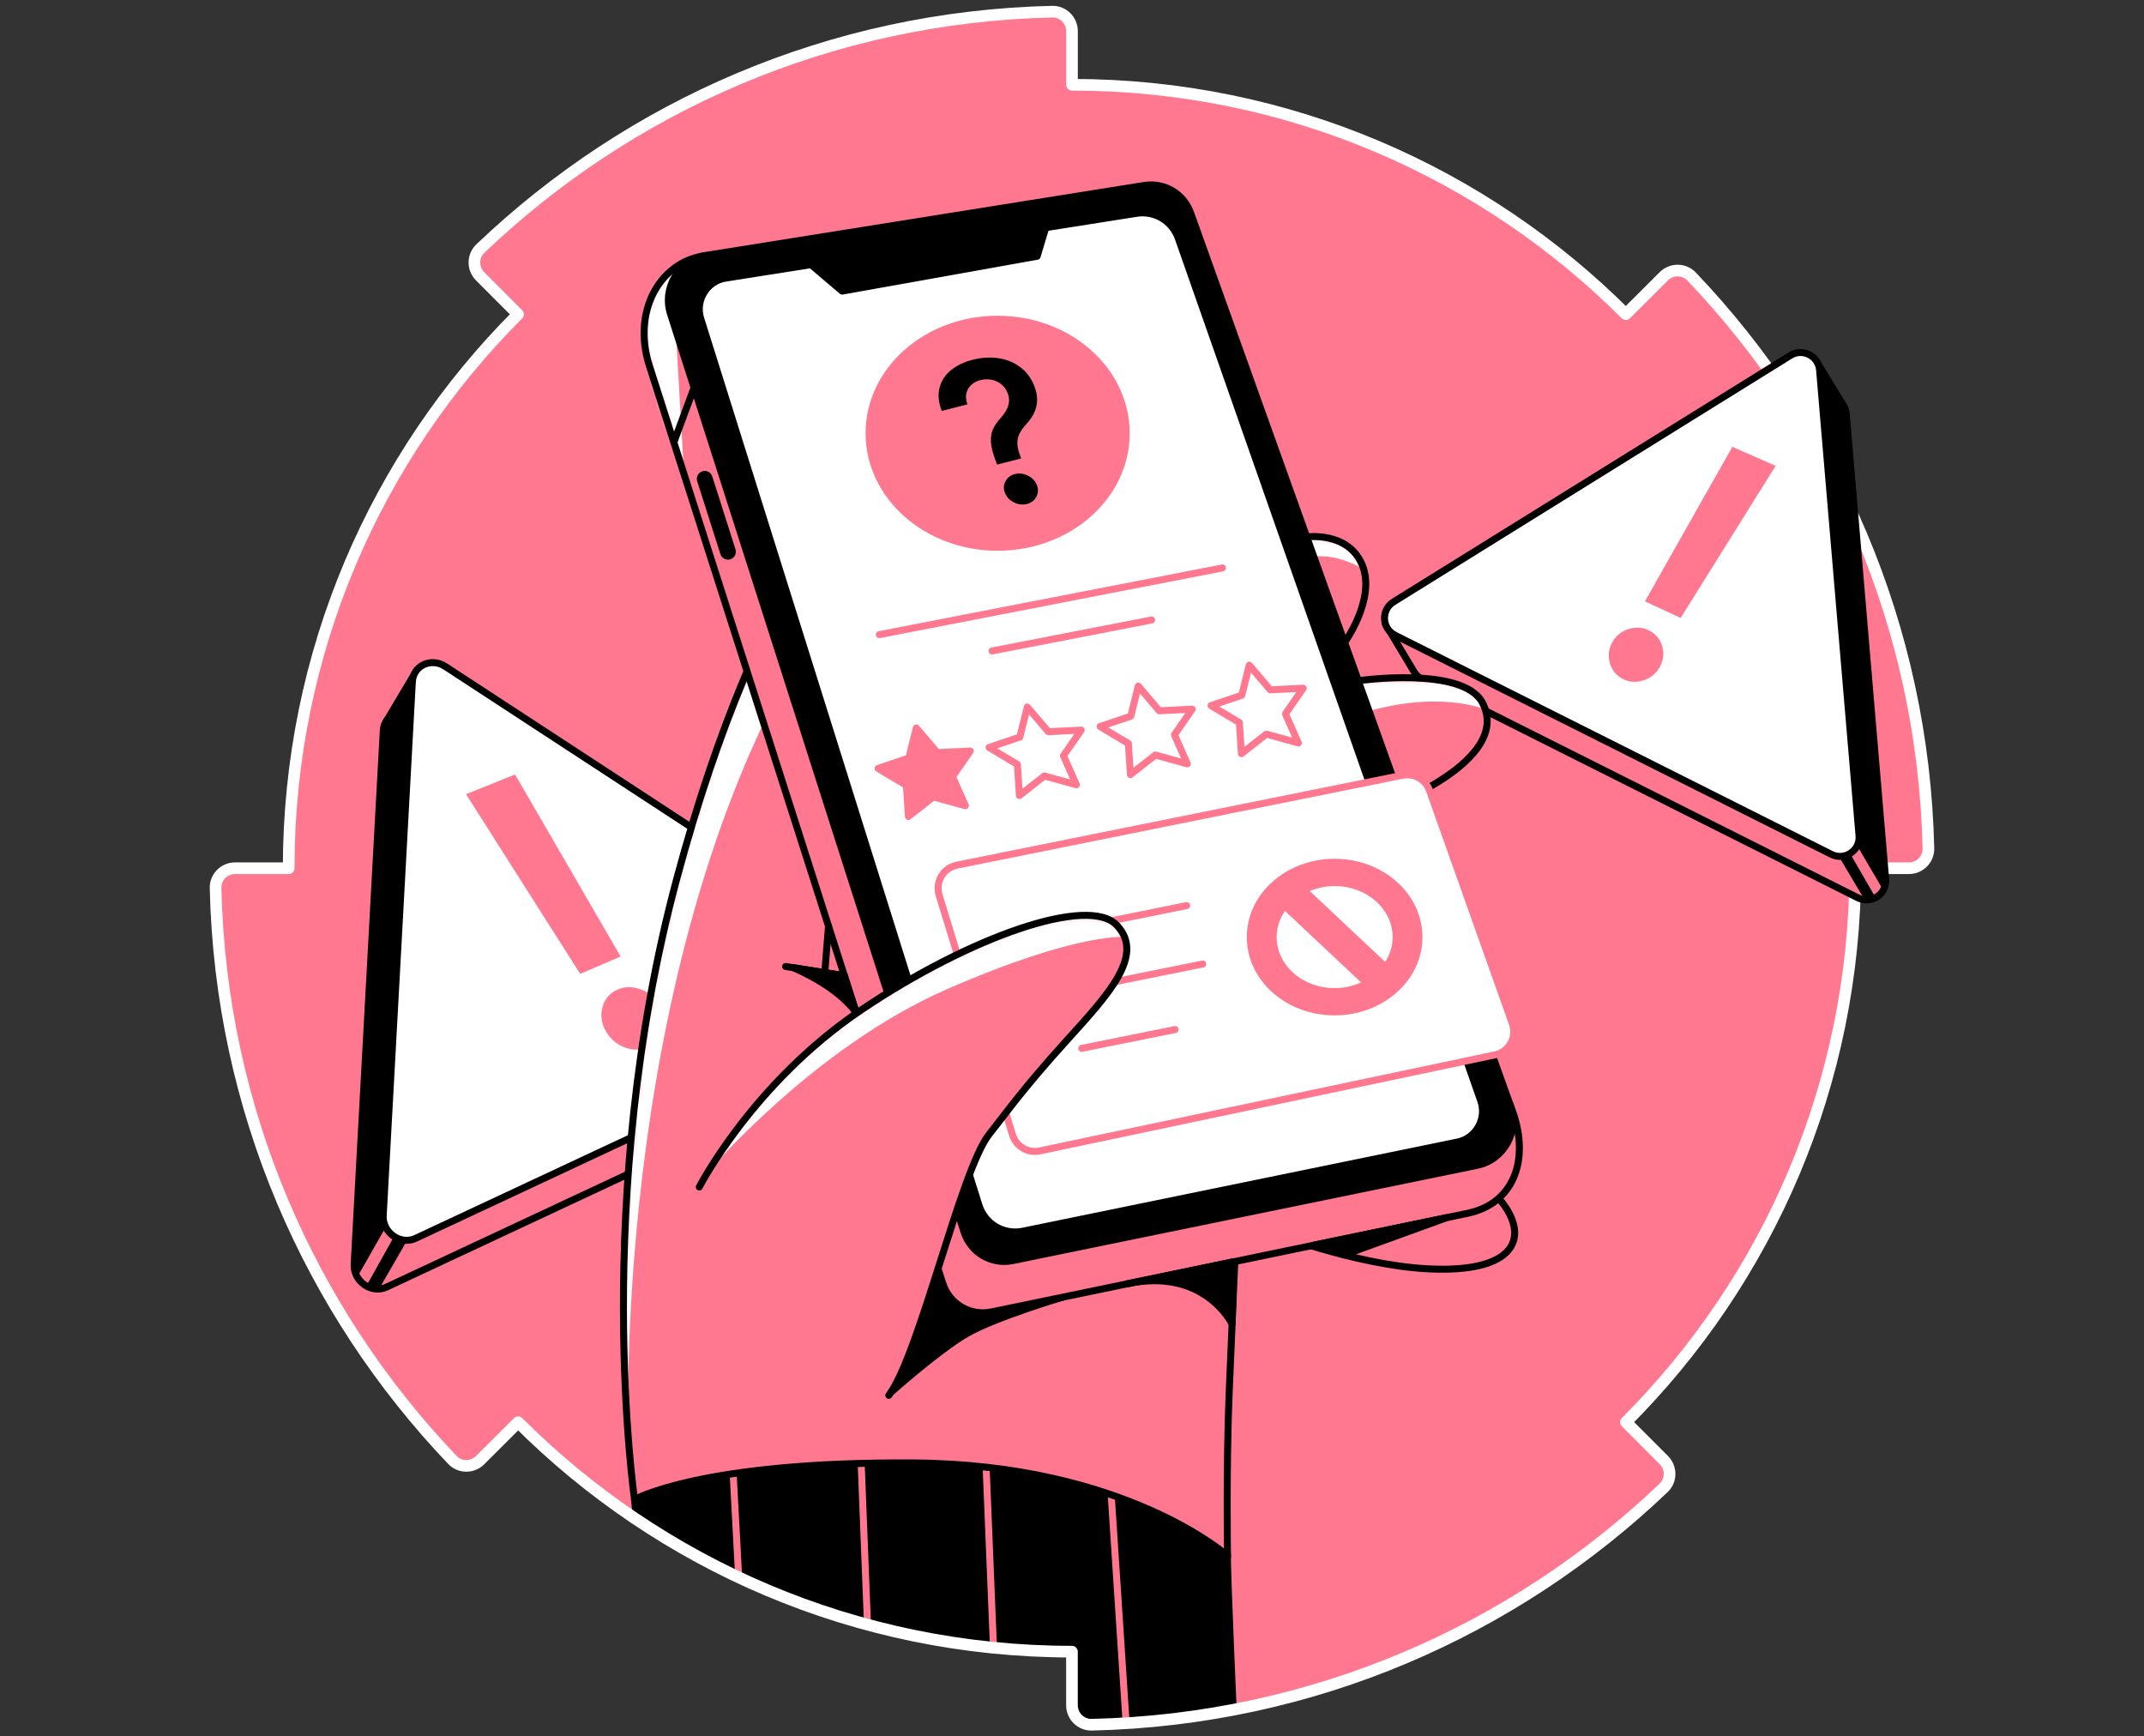 <svg width="368" height="298" viewBox="0 0 368 298" fill="none" xmlns="http://www.w3.org/2000/svg">
<rect x="0" y="0" width="368" height="298" fill="#333333" stroke="none"/>
<path d="M279.059 53.919C254.731 29.598 221.124 14.55 183.998 14.55V5.347C183.998 3.488 182.476 1.962 180.617 2.001C142.576 2.863 108.09 18.179 82.44 42.67C81.097 43.949 81.097 46.101 82.408 47.419L88.919 53.937C64.591 78.269 49.547 111.88 49.547 149.005H40.343C38.485 149.005 36.959 150.528 37.001 152.386C37.859 190.427 53.175 224.914 77.663 250.564C78.946 251.906 81.097 251.906 82.412 250.592L88.934 244.084C113.266 268.409 146.876 283.457 183.995 283.457V292.66C183.995 294.519 185.521 296.042 187.379 295.999C225.424 295.144 259.907 279.825 285.557 255.337C286.903 254.051 286.899 251.903 285.589 250.588L279.077 244.066C303.402 219.734 318.446 186.127 318.446 149.005H327.653C329.512 149.005 331.038 147.479 330.996 145.621C330.134 107.58 314.821 73.097 290.33 47.443C289.051 46.101 286.899 46.101 285.581 47.415L279.059 53.923V53.919Z" fill="#FF788F"/>
<mask id="mask0_10175_164" style="mask-type:luminance" maskUnits="userSpaceOnUse" x="37" y="2" width="294" height="294">
<path d="M279.059 53.919C254.731 29.598 221.124 14.55 183.998 14.55V5.347C183.998 3.488 182.476 1.962 180.617 2.001C142.576 2.863 108.09 18.179 82.44 42.67C81.097 43.949 81.097 46.101 82.408 47.419L88.919 53.937C64.591 78.269 49.547 111.88 49.547 149.005H40.343C38.485 149.005 36.959 150.528 37.001 152.386C37.859 190.427 53.175 224.914 77.663 250.564C78.946 251.906 81.097 251.906 82.412 250.592L88.934 244.084C113.266 268.409 146.876 283.457 183.995 283.457V292.66C183.995 294.519 185.521 296.042 187.379 295.999C225.424 295.144 259.907 279.825 285.557 255.337C286.903 254.051 286.899 251.903 285.589 250.588L279.077 244.066C303.402 219.734 318.446 186.127 318.446 149.005H327.653C329.512 149.005 331.038 147.479 330.996 145.621C330.134 107.58 314.821 73.097 290.33 47.443C289.051 46.101 286.899 46.101 285.581 47.415L279.059 53.923V53.919Z" fill="white"/>
</mask>
<g mask="url(#mask0_10175_164)">
<path d="M108.913 257.351L109.881 266.894C109.881 266.894 130.052 278.129 143.46 280.906C156.868 283.683 179.819 285.375 179.819 285.375C179.819 285.375 179.939 295.762 181.751 297.211C183.564 298.66 211.779 295.996 211.779 295.996C211.779 295.996 210.592 269.406 210.691 267.007C210.79 264.604 185.493 246.48 157.592 245.632C129.691 244.787 108.913 257.347 108.913 257.347V257.351Z" fill="black" stroke="black" stroke-width="1.2" stroke-linecap="round" stroke-linejoin="round"/>
<path d="M125.773 251.655L127.034 275.292" stroke="#FF788F" stroke-width="1.2" stroke-linecap="round" stroke-linejoin="round"/>
<path d="M147.752 249.532L149.017 281.906" stroke="#FF788F" stroke-width="1.2" stroke-linecap="round" stroke-linejoin="round"/>
<path d="M169.212 250.546L170.615 285.029" stroke="#FF788F" stroke-width="1.2" stroke-linecap="round" stroke-linejoin="round"/>
<path d="M190.686 255.902L193.41 297.522" stroke="#FF788F" stroke-width="1.2" stroke-linecap="round" stroke-linejoin="round"/>
</g>
<path d="M279.059 53.919C254.731 29.598 221.124 14.55 183.998 14.55V5.347C183.998 3.488 182.476 1.962 180.617 2.001C142.576 2.863 108.09 18.179 82.44 42.67C81.097 43.949 81.097 46.101 82.408 47.419L88.919 53.937C64.591 78.269 49.547 111.88 49.547 149.005H40.343C38.485 149.005 36.959 150.528 37.001 152.386C37.859 190.427 53.175 224.914 77.663 250.564C78.946 251.906 81.097 251.906 82.412 250.592L88.934 244.084C113.266 268.409 146.876 283.457 183.995 283.457V292.66C183.995 294.519 185.521 296.042 187.379 295.999C225.424 295.144 259.907 279.825 285.557 255.337C286.903 254.051 286.899 251.903 285.589 250.588L279.077 244.066C303.402 219.734 318.446 186.127 318.446 149.005H327.653C329.512 149.005 331.038 147.479 330.996 145.621C330.134 107.58 314.821 73.097 290.33 47.443C289.051 46.101 286.899 46.101 285.581 47.415L279.059 53.923V53.919Z" stroke="white" stroke-width="2" stroke-linecap="round" stroke-linejoin="round"/>
<path d="M66.555 123.373L71.565 114.964L75.649 125.489L145.512 171.143L157.747 170.832L152.579 179.686C152.261 180.375 151.713 180.965 150.936 181.329L66.347 220.893C63.753 222.105 60.63 219.893 60.789 216.96L65.788 125.386C65.831 124.588 66.117 123.906 66.552 123.369L66.555 123.373Z" fill="#FF788F" stroke="black" stroke-width="1.2" stroke-linecap="round" stroke-linejoin="round"/>
<path d="M155.921 172.967L71.332 212.53C68.739 213.742 65.615 211.53 65.774 208.598L70.774 117.024C70.926 114.222 73.996 112.788 76.43 114.378L156.02 166.388C158.571 168.056 158.514 171.751 155.921 172.967Z" fill="white" stroke="black" stroke-width="1.2" stroke-linecap="round" stroke-linejoin="round"/>
<path d="M111.535 179.57C110.288 180.227 108.942 180.319 107.49 179.849C106.038 179.379 104.903 178.471 104.087 177.128C103.271 175.786 103.045 174.457 103.36 173.058C103.674 171.659 104.455 170.631 105.702 169.974C106.921 169.334 108.263 169.243 109.726 169.705C111.189 170.168 112.323 171.059 113.125 172.373C113.666 173.263 113.952 174.185 113.976 175.136C114.001 176.086 113.81 176.955 113.393 177.743C112.977 178.531 112.358 179.142 111.539 179.573L111.535 179.57ZM88.404 132.919L106.525 164.158L99.593 167.137L79.992 136.3L88.404 132.919Z" fill="#FF788F"/>
<path d="M69.784 213.035L64.937 221.437L62.965 220.557L67.753 212.007L69.784 213.035Z" fill="black"/>
<path d="M66.205 210.607L61.326 219.165L60.814 217.624L66.025 124.294L70.777 116.836L65.806 209.615L66.205 210.607Z" fill="black"/>
<path d="M316.167 69.197L311.571 61.692L308.281 70.702L248.487 107.827L237.796 107.1L242.541 115C242.838 115.611 243.329 116.144 244.018 116.49L318.909 154.09C321.205 155.241 323.876 153.432 323.657 150.874L316.884 70.981C316.824 70.285 316.559 69.681 316.164 69.197H316.167Z" fill="#FF788F" stroke="black" stroke-width="1.2" stroke-linecap="round" stroke-linejoin="round"/>
<path d="M239.45 109.022L314.341 146.621C316.637 147.773 319.308 145.964 319.089 143.406L312.317 63.512C312.108 61.067 309.395 59.703 307.31 60.997L239.192 103.291C237.009 104.644 237.157 107.867 239.45 109.018V109.022Z" fill="white" stroke="black" stroke-width="1.2" stroke-linecap="round" stroke-linejoin="round"/>
<path d="M108.913 257.351C108.913 257.351 101.423 205.651 116.16 150.814C130.896 95.977 149.498 80.757 149.498 80.757L224.286 92.147C224.286 92.147 231.395 91.144 233.808 96.942C236.224 102.74 230.78 110.276 230.78 110.276L233.126 116.823C233.126 116.823 251.134 114.243 254.458 120.617C259.709 130.683 237.549 138.735 237.549 138.735L245.764 197.681C245.764 197.681 258.281 203.235 259.846 210.364C260.786 214.654 256.999 218.459 244.679 217.731C232.359 217.007 218.107 211.435 218.107 211.435L212.069 213.866C212.069 213.866 211.63 223.211 210.98 238.94C210.454 251.652 210.691 267.007 210.691 267.007C210.691 267.007 193.17 251.309 156.719 251.069C120.268 250.829 108.913 257.351 108.913 257.351Z" fill="#FF788F"/>
<mask id="mask1_10175_164" style="mask-type:luminance" maskUnits="userSpaceOnUse" x="107" y="80" width="153" height="188">
<path d="M108.913 257.351C108.913 257.351 101.423 205.651 116.16 150.814C130.896 95.977 149.498 80.757 149.498 80.757L224.286 92.147C224.286 92.147 231.395 91.144 233.808 96.942C236.224 102.74 230.78 110.276 230.78 110.276L233.126 116.823C233.126 116.823 251.134 114.243 254.458 120.617C259.709 130.683 237.549 138.735 237.549 138.735L245.764 197.681C245.764 197.681 258.281 203.235 259.846 210.364C260.786 214.654 256.999 218.459 244.679 217.731C232.359 217.007 218.107 211.435 218.107 211.435L212.069 213.866C212.069 213.866 211.63 223.211 210.98 238.94C210.454 251.652 210.691 267.007 210.691 267.007C210.691 267.007 193.17 251.309 156.719 251.069C120.268 250.829 108.913 257.351 108.913 257.351Z" fill="white"/>
</mask>
<g mask="url(#mask1_10175_164)">
<path d="M232.539 122.79C246.428 118.102 254.935 121.748 254.935 121.748C254.935 121.748 253.695 116.377 242.262 116.321C230.829 116.264 230.829 117.745 230.829 117.745L232.539 122.79Z" fill="white"/>
<path d="M223.682 95.815C223.682 95.815 226.239 95.009 229.458 95.815C232.68 96.62 234.108 97.832 234.108 97.832C234.108 97.832 233.8 94.172 228.487 92.455C223.173 90.741 222.127 92.455 222.127 92.455L223.678 95.811L223.682 95.815Z" fill="white"/>
<path d="M136.203 114.155C104.885 169.766 107.864 247.063 107.864 247.063C107.864 247.063 103.341 231.98 110.556 179.923C117.771 127.867 132.263 106.396 132.263 106.396L136.203 114.155Z" fill="white"/>
</g>
<path d="M108.913 257.351C108.913 257.351 101.423 205.651 116.16 150.814C130.896 95.977 149.498 80.757 149.498 80.757L224.286 92.147C224.286 92.147 231.395 91.144 233.808 96.942C236.224 102.74 230.78 110.276 230.78 110.276L233.126 116.823C233.126 116.823 251.134 114.243 254.458 120.617C259.709 130.683 237.549 138.735 237.549 138.735L245.764 197.681C245.764 197.681 258.281 203.235 259.846 210.364C260.786 214.654 256.999 218.459 244.679 217.731C232.359 217.007 218.107 211.435 218.107 211.435L212.069 213.866C212.069 213.866 211.63 223.211 210.98 238.94C210.454 251.652 210.691 267.007 210.691 267.007C210.691 267.007 193.17 251.309 156.719 251.069C120.268 250.829 108.913 257.351 108.913 257.351Z" stroke="black" stroke-width="1.2" stroke-linecap="round" stroke-linejoin="round"/>
<path d="M152.928 238.94C152.928 238.94 161.012 231.743 165.845 228.923C170.678 226.104 182.369 222.627 182.369 222.627L161.111 217.416C161.111 217.416 157.875 226.828 156.345 231.259C154.815 235.689 152.932 238.94 152.932 238.94H152.928Z" fill="black" stroke="black" stroke-width="1.2" stroke-linecap="round" stroke-linejoin="round"/>
<path d="M170.177 225.153L251.922 208.226C260.323 206.439 262.719 198.245 259.264 189.773L200.713 45.383C199.523 42.062 196.212 40.091 192.75 40.642L120.569 43.952C113.139 45.242 108.549 53.456 111.422 62.663L161.807 220.225C162.952 223.8 166.52 225.902 170.173 225.153H170.177Z" fill="#FF788F"/>
<mask id="mask2_10175_164" style="mask-type:luminance" maskUnits="userSpaceOnUse" x="110" y="40" width="151" height="186">
<path d="M170.177 225.153L251.922 208.226C260.323 206.439 262.719 198.245 259.264 189.773L200.713 45.383C199.523 42.062 196.212 40.091 192.75 40.642L120.569 43.952C113.139 45.242 108.549 53.456 111.422 62.663L161.807 220.225C162.952 223.8 166.52 225.902 170.173 225.153H170.177Z" fill="white"/>
</mask>
<g mask="url(#mask2_10175_164)">
<path d="M115.679 51.365L117.421 81.424C117.421 81.424 108.012 62.314 110.556 52.976C113.1 43.634 117.421 45.595 117.421 45.595L115.679 51.365Z" fill="white"/>
</g>
<path d="M170.177 225.153L251.922 208.226C260.323 206.439 262.719 198.245 259.264 189.773L200.713 45.383C199.523 42.062 196.212 40.091 192.75 40.642L120.569 43.952C113.139 45.242 108.549 53.456 111.422 62.663L161.807 220.225C162.952 223.8 166.52 225.902 170.173 225.153H170.177Z" stroke="black" stroke-width="1.2" stroke-linecap="round" stroke-linejoin="round"/>
<path d="M173.837 216.339L253.561 199.988C258.112 199.055 260.839 194.172 259.263 189.774L204.373 36.569C203.183 33.248 199.872 31.276 196.41 31.827L121.191 43.826C116.58 44.56 113.651 49.373 115.082 53.852L165.467 211.414C166.612 214.989 170.18 217.092 173.833 216.342L173.837 216.339Z" fill="black" stroke="black" stroke-width="1.2" stroke-linecap="round" stroke-linejoin="round"/>
<path d="M175.575 211.297L250.191 195.992C253.338 195.345 255.232 191.982 254.162 188.933L202.257 40.928C201.201 37.914 198.208 36.116 195.074 36.611L124.529 47.729C121.335 48.231 119.297 51.556 120.272 54.665L168.022 206.821C169.039 210.064 172.268 211.975 175.575 211.297Z" fill="white" stroke="black" stroke-width="1.2" stroke-linecap="round" stroke-linejoin="round"/>
<path d="M179.557 38.865L178.02 43.978L144.544 49.959L138.983 45.232L179.557 38.865Z" fill="black" stroke="black" stroke-width="1.2" stroke-linecap="round" stroke-linejoin="round"/>
<path d="M119.163 66.451L115.679 75.849" stroke="black" stroke-width="1.2" stroke-linecap="round" stroke-linejoin="round"/>
<path d="M124.946 96.051C124.37 96.051 123.837 95.684 123.653 95.104L119.668 82.59C119.442 81.876 119.834 81.11 120.551 80.884C121.265 80.654 122.032 81.05 122.258 81.767L126.243 94.281C126.469 94.995 126.077 95.761 125.36 95.988C125.222 96.03 125.084 96.051 124.946 96.051Z" fill="black"/>
<path d="M134.842 165.872L144.929 167.448" stroke="black" stroke-width="1.2" stroke-linecap="round" stroke-linejoin="round"/>
<path d="M142.209 158.937L141.569 166.844" stroke="black" stroke-width="1.2" stroke-linecap="round" stroke-linejoin="round"/>
<path d="M193.41 220.341C206.755 217.416 211.475 227.22 211.475 227.22L211.779 216.536L193.41 220.341Z" fill="black" stroke="black" stroke-width="1.2" stroke-linecap="round" stroke-linejoin="round"/>
<path d="M230.674 215.374L248.339 208.969L225.699 213.657L230.674 215.374Z" fill="black" stroke="black" stroke-width="1.2" stroke-linecap="round" stroke-linejoin="round"/>
<path d="M136.203 166.084C144.664 169.818 146.993 173.892 146.993 173.892L144.933 167.448L136.203 166.084Z" fill="black" stroke="black" stroke-width="1.2" stroke-linecap="round" stroke-linejoin="round"/>
<path d="M178.48 197.518L256.621 181.029C259.013 180.524 260.415 178.026 259.596 175.722L245.364 135.657C244.69 133.764 242.729 132.651 240.757 133.046L164.259 148.475C161.917 148.949 160.493 151.337 161.192 153.623L173.784 194.748C174.395 196.751 176.438 197.953 178.483 197.522L178.48 197.518Z" fill="white" stroke="#FF788F" stroke-width="1.2" stroke-linecap="round" stroke-linejoin="round"/>
<path d="M150.939 108.915L209.829 97.468" stroke="#FF788F" stroke-width="1.2" stroke-linecap="round" stroke-linejoin="round"/>
<path d="M170.276 111.721L197.668 106.396" stroke="#FF788F" stroke-width="1.2" stroke-linecap="round" stroke-linejoin="round"/>
<path d="M178.289 160.537L203.684 155.418" stroke="#FF788F" stroke-width="1.2" stroke-linecap="round" stroke-linejoin="round"/>
<path d="M185.012 169.766L206.44 165.441" stroke="#FF788F" stroke-width="1.2" stroke-linecap="round" stroke-linejoin="round"/>
<path d="M185.673 179.92L201.699 176.69" stroke="#FF788F" stroke-width="1.2" stroke-linecap="round" stroke-linejoin="round"/>
<path d="M120.025 203.718C120.025 203.718 129.204 185.841 147.887 173.281C166.57 160.717 186.86 153.633 191.693 158.785C196.527 163.939 190.365 170.539 182.956 178.715C175.547 186.89 172.643 191.077 169.788 194.66C164.902 200.79 157.871 232.386 152.554 239.473" fill="#FF788F"/>
<mask id="mask3_10175_164" style="mask-type:luminance" maskUnits="userSpaceOnUse" x="120" y="157" width="74" height="83">
<path d="M120.025 203.718C120.025 203.718 129.204 185.841 147.887 173.281C166.57 160.717 186.86 153.633 191.693 158.785C196.527 163.939 190.365 170.539 182.956 178.715C175.547 186.89 172.643 191.077 169.788 194.66C164.902 200.79 157.871 232.386 152.554 239.473" fill="white"/>
</mask>
<g mask="url(#mask3_10175_164)">
<path d="M121.488 201.164C121.488 201.164 139.595 179.775 162.546 169.762C185.497 159.749 193.411 160.82 193.411 160.82C193.411 160.82 194.555 149.284 164.298 163.816C134.037 178.351 121.488 201.161 121.488 201.161V201.164Z" fill="white"/>
</g>
<path d="M120.025 203.718C120.025 203.718 129.204 185.841 147.887 173.281C166.57 160.717 186.86 153.633 191.693 158.785C196.527 163.939 190.365 170.539 182.956 178.715C175.547 186.89 172.643 191.077 169.788 194.66C164.902 200.79 157.871 232.386 152.554 239.473" stroke="black" stroke-width="1.2" stroke-linecap="round" stroke-linejoin="round"/>
<path d="M171.237 93.921C183.424 93.921 193.304 85.16 193.304 74.354C193.304 63.548 183.424 54.788 171.237 54.788C159.049 54.788 149.169 63.548 149.169 74.354C149.169 85.16 159.049 93.921 171.237 93.921Z" fill="#FF788F" stroke="#FF788F" stroke-width="1.2" stroke-linecap="round" stroke-linejoin="round"/>
<path d="M229.077 147.987C221.082 147.987 214.602 153.732 214.602 160.823C214.602 167.914 221.082 173.659 229.077 173.659C237.072 173.659 243.552 167.914 243.552 160.823C243.552 153.732 237.072 147.987 229.077 147.987ZM218.527 160.823C218.527 158.809 219.252 156.951 220.47 155.424L234.656 168.755C233.038 169.652 231.13 170.179 229.077 170.179C223.251 170.179 218.527 165.988 218.527 160.823ZM237.86 166.006L223.756 152.753C225.321 151.941 227.137 151.464 229.081 151.464C234.907 151.464 239.63 155.654 239.63 160.819C239.63 162.738 238.977 164.519 237.86 166.002V166.006Z" fill="#FF788F" stroke="#FF788F" stroke-width="1.2" stroke-linecap="round" stroke-linejoin="round"/>
<path d="M157.278 124.935L160.885 129.171L166.534 128.892L163.485 133.294L165.7 138.279L160.207 136.763L155.924 140.123L155.578 134.785L150.72 131.874L155.999 130.089L157.278 124.935Z" fill="#FF788F" stroke="#FF788F" stroke-width="1.2" stroke-linecap="round" stroke-linejoin="round"/>
<path d="M176.328 121.341L179.935 125.577L185.585 125.298L182.536 129.7L184.747 134.685L179.257 133.17L174.975 136.53L174.628 131.191L169.771 128.28L175.045 126.496L176.328 121.341Z" stroke="#FF788F" stroke-width="1.2" stroke-linecap="round" stroke-linejoin="round"/>
<path d="M195.375 117.748L198.982 121.984L204.635 121.705L201.586 126.107L203.798 131.093L198.307 129.577L194.025 132.937L193.679 127.598L188.821 124.687L194.096 122.906L195.375 117.748Z" stroke="#FF788F" stroke-width="1.2" stroke-linecap="round" stroke-linejoin="round"/>
<path d="M214.425 114.155L218.032 118.391L223.682 118.112L220.636 122.515L222.848 127.503L217.358 125.988L213.072 129.344L212.729 124.006L207.868 121.098L213.146 119.314L214.425 114.155Z" stroke="#FF788F" stroke-width="1.2" stroke-linecap="round" stroke-linejoin="round"/>
<path d="M276.71 114.766C276.325 114.067 276.134 113.303 276.13 112.477C276.13 111.65 276.353 110.859 276.802 110.106C277.466 108.993 278.43 108.262 279.699 107.912C280.967 107.562 282.14 107.693 283.221 108.293C284.327 108.912 285.034 109.834 285.345 111.063C285.656 112.293 285.479 113.466 284.818 114.579C284.14 115.72 283.175 116.466 281.918 116.819C280.663 117.172 279.483 117.041 278.377 116.427C277.65 116.02 277.095 115.466 276.71 114.766ZM304.777 79.944L288.471 106.05L282.342 103.199L297.343 76.686L304.777 79.944Z" fill="#FF788F"/>
<path d="M315.705 147.115L320.16 154.612L321.856 153.92L317.45 146.299L315.705 147.115Z" fill="black"/>
<path d="M318.768 145.137L323.251 152.772L323.658 151.451L316.655 70.016L312.313 63.35L319.089 144.289L318.768 145.137Z" fill="black"/>
<path d="M171.156 79.732L171.032 79.428C170.467 78.011 170.152 76.852 170.092 75.944C170.032 75.036 170.152 74.263 170.456 73.62C170.76 72.977 171.194 72.348 171.756 71.73C172.141 71.302 172.459 70.86 172.717 70.405C172.975 69.945 173.127 69.468 173.18 68.967C173.233 68.465 173.148 67.942 172.926 67.394C172.675 66.776 172.304 66.281 171.816 65.907C171.325 65.532 170.774 65.285 170.156 65.168C169.537 65.052 168.912 65.073 168.276 65.236C167.69 65.388 167.181 65.645 166.753 66.02C166.326 66.394 166.036 66.864 165.888 67.43C165.739 67.995 165.792 68.656 166.05 69.398L161.637 70.528C161.076 69.034 160.956 67.695 161.274 66.508C161.591 65.324 162.245 64.328 163.234 63.522C164.224 62.717 165.443 62.13 166.891 61.759C168.47 61.356 169.965 61.261 171.382 61.476C172.795 61.692 174.035 62.197 175.098 62.989C176.162 63.78 176.964 64.836 177.497 66.158C177.858 67.048 178.031 67.882 178.013 68.663C177.996 69.444 177.822 70.178 177.49 70.867C177.158 71.556 176.699 72.213 176.116 72.835C175.604 73.397 175.222 73.945 174.968 74.475C174.713 75.005 174.6 75.581 174.629 76.199C174.657 76.817 174.833 77.541 175.162 78.372L175.286 78.675L171.159 79.732H171.156ZM176.279 86.491C175.537 86.681 174.795 86.593 174.053 86.233C173.311 85.872 172.798 85.332 172.505 84.611C172.212 83.89 172.244 83.237 172.579 82.601C172.915 81.965 173.452 81.548 174.198 81.361C174.932 81.173 175.671 81.258 176.416 81.622C177.162 81.983 177.674 82.516 177.96 83.219C178.155 83.696 178.204 84.162 178.109 84.615C178.013 85.07 177.812 85.466 177.494 85.802C177.179 86.137 176.773 86.367 176.279 86.494V86.491Z" fill="black"/>
</svg>

